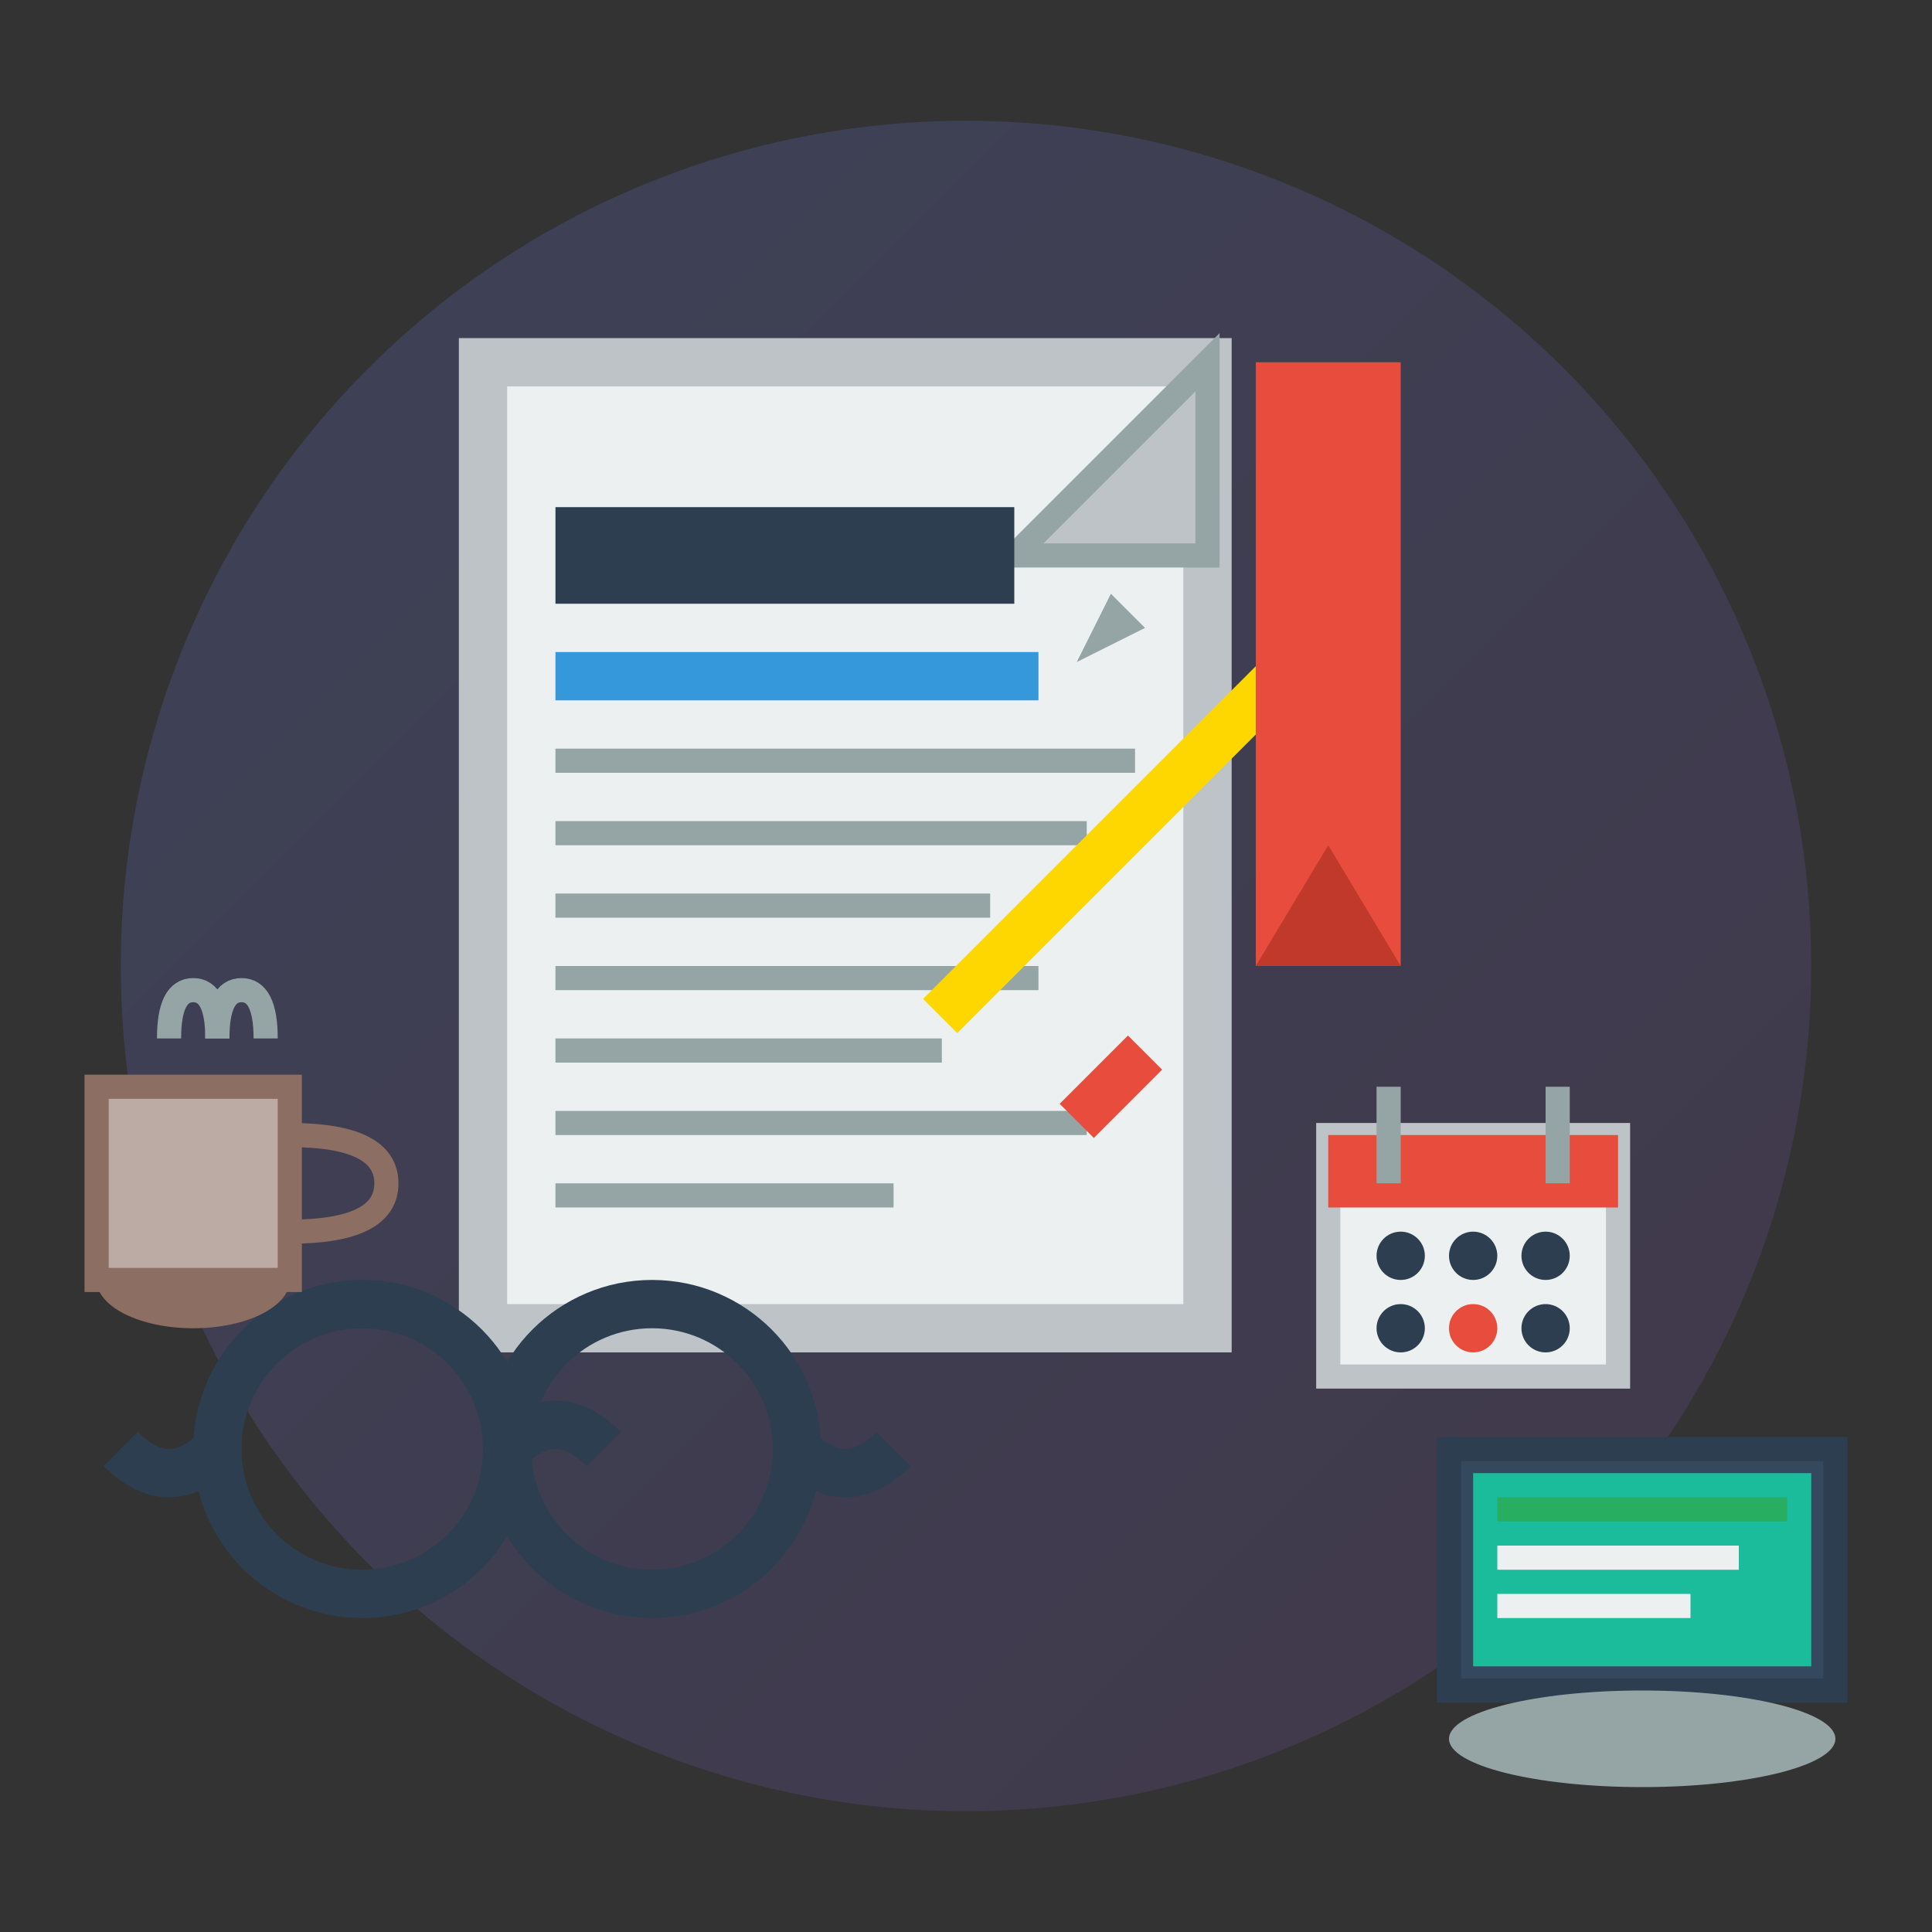<svg width="80" height="80" viewBox="0 0 80 80" fill="none" xmlns="http://www.w3.org/2000/svg">
    <rect x="0" y="0" width="80" height="80" fill="#333333" stroke="none"/>
    <defs>
        <linearGradient id="blogGradient" x1="0%" y1="0%" x2="100%" y2="100%">
            <stop offset="0%" style="stop-color:#667eea;stop-opacity:1" />
            <stop offset="100%" style="stop-color:#764ba2;stop-opacity:1" />
        </linearGradient>
    </defs>
    
    <!-- Background circle -->
    <circle cx="40" cy="40" r="35" fill="url(#blogGradient)" opacity="0.2"/>
    
    <!-- Document/Article -->
    <g transform="translate(20, 15)">
        <!-- Main document -->
        <rect x="0" y="0" width="30" height="40" fill="#ECF0F1" stroke="#BDC3C7" stroke-width="2"/>
        
        <!-- Document corner fold -->
        <polygon points="30,0 30,8 22,8" fill="#BDC3C7"/>
        <polygon points="30,0 30,8 22,8" fill="none" stroke="#95A5A6" stroke-width="1"/>
        
        <!-- Text lines -->
        <rect x="3" y="12" width="20" height="2" fill="#3498DB"/>
        <rect x="3" y="16" width="24" height="1" fill="#95A5A6"/>
        <rect x="3" y="19" width="22" height="1" fill="#95A5A6"/>
        <rect x="3" y="22" width="18" height="1" fill="#95A5A6"/>
        <rect x="3" y="25" width="20" height="1" fill="#95A5A6"/>
        <rect x="3" y="28" width="16" height="1" fill="#95A5A6"/>
        <rect x="3" y="31" width="22" height="1" fill="#95A5A6"/>
        <rect x="3" y="34" width="14" height="1" fill="#95A5A6"/>
        
        <!-- Title area -->
        <rect x="3" y="6" width="19" height="4" fill="#2C3E50"/>
    </g>
    
    <!-- Pencil -->
    <g transform="translate(45, 25)">
        <rect x="0" y="0" width="2" height="20" fill="#FFD700" transform="rotate(45 1 10)"/>
        <rect x="0" y="18" width="2" height="4" fill="#E74C3C" transform="rotate(45 1 20)"/>
        <polygon points="0,0 2,0 1,3" fill="#95A5A6" transform="rotate(45 1 1)"/>
    </g>
    
    <!-- Reading glasses -->
    <g transform="translate(15, 60)">
        <circle cx="0" cy="0" r="6" fill="none" stroke="#2C3E50" stroke-width="2"/>
        <circle cx="12" cy="0" r="6" fill="none" stroke="#2C3E50" stroke-width="2"/>
        <path d="M6 0 Q8 -2 10 0" stroke="#2C3E50" stroke-width="2" fill="none"/>
        <path d="M-6 0 Q-8 2 -10 0" stroke="#2C3E50" stroke-width="2" fill="none"/>
        <path d="M18 0 Q20 2 22 0" stroke="#2C3E50" stroke-width="2" fill="none"/>
    </g>
    
    <!-- Bookmark -->
    <g transform="translate(52, 15)">
        <rect x="0" y="0" width="6" height="25" fill="#E74C3C"/>
        <polygon points="0,25 3,20 6,25" fill="#C0392B"/>
    </g>
    
    <!-- Calendar/Date -->
    <g transform="translate(55, 45)">
        <rect x="0" y="2" width="12" height="10" fill="#ECF0F1" stroke="#BDC3C7" stroke-width="1"/>
        <rect x="0" y="2" width="12" height="3" fill="#E74C3C"/>
        <rect x="2" y="0" width="1" height="4" fill="#95A5A6"/>
        <rect x="9" y="0" width="1" height="4" fill="#95A5A6"/>
        
        <!-- Date numbers -->
        <circle cx="3" cy="7" r="1" fill="#2C3E50"/>
        <circle cx="6" cy="7" r="1" fill="#2C3E50"/>
        <circle cx="9" cy="7" r="1" fill="#2C3E50"/>
        <circle cx="3" cy="10" r="1" fill="#2C3E50"/>
        <circle cx="6" cy="10" r="1" fill="#E74C3C"/>
        <circle cx="9" cy="10" r="1" fill="#2C3E50"/>
    </g>
    
    <!-- Coffee cup -->
    <g transform="translate(8, 45)">
        <ellipse cx="0" cy="8" rx="4" ry="2" fill="#8D6E63"/>
        <rect x="-4" y="0" width="8" height="8" fill="#BCAAA4" stroke="#8D6E63" stroke-width="1"/>
        <path d="M4 2 Q8 2 8 4 Q8 6 4 6" stroke="#8D6E63" stroke-width="1" fill="none"/>
        
        <!-- Steam -->
        <path d="M-1 -2 Q-1 -4 0 -4 Q1 -4 1 -2" stroke="#95A5A6" stroke-width="1" fill="none"/>
        <path d="M1 -2 Q1 -4 2 -4 Q3 -4 3 -2" stroke="#95A5A6" stroke-width="1" fill="none"/>
    </g>
    
    <!-- Computer/Laptop -->
    <g transform="translate(60, 60)">
        <rect x="0" y="0" width="16" height="10" fill="#34495E" stroke="#2C3E50" stroke-width="1"/>
        <rect x="1" y="1" width="14" height="8" fill="#1ABC9C"/>
        <ellipse cx="8" cy="12" rx="8" ry="2" fill="#95A5A6"/>
        
        <!-- Screen content -->
        <rect x="2" y="2" width="12" height="1" fill="#27AE60"/>
        <rect x="2" y="4" width="10" height="1" fill="#ECF0F1"/>
        <rect x="2" y="6" width="8" height="1" fill="#ECF0F1"/>
    </g>
</svg>

